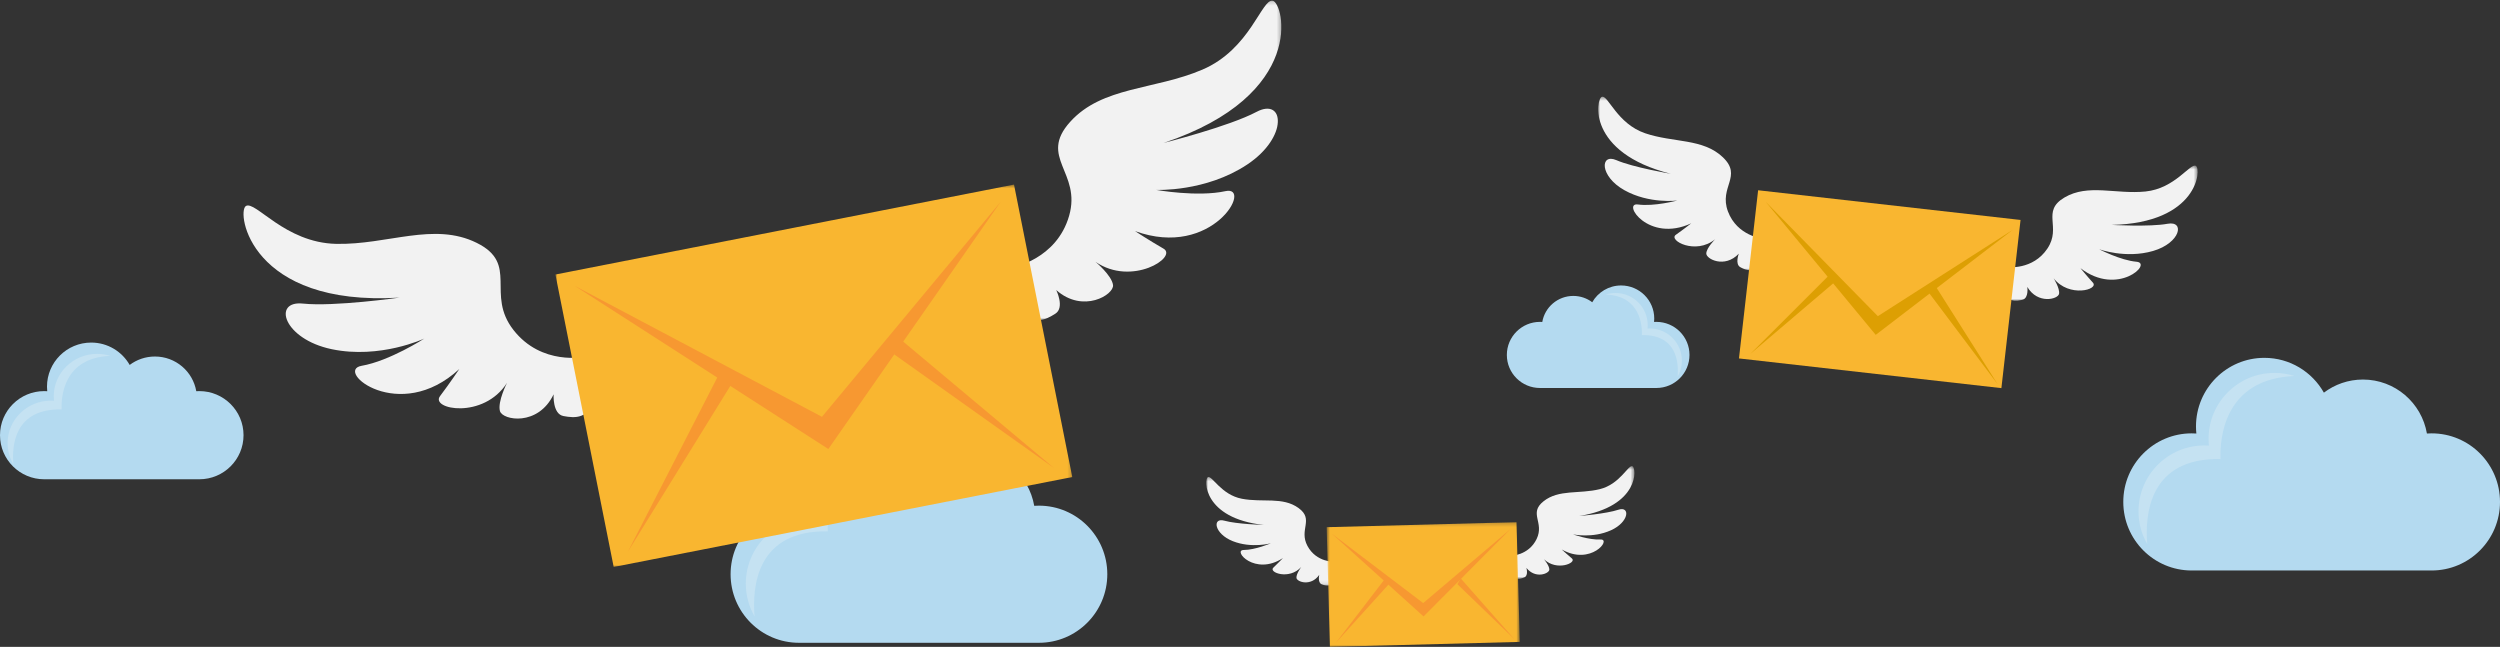 <?xml version="1.0" encoding="UTF-8"?>
<svg width="657px" height="170px" viewBox="0 0 657 170" version="1.1" xmlns="http://www.w3.org/2000/svg" xmlns:xlink="http://www.w3.org/1999/xlink">
    <rect x="0" y="0" width="657" height="170" fill="#333333" stroke="none"/>
    <!-- Generator: Sketch 57.1 (83088) - https://sketch.com -->
    <title>Group 2</title>
    <desc>Created with Sketch.</desc>
    <defs>
        <polygon id="path-1" points="0.001 0.418 44.016 0.418 44.016 46.021 0.001 46.021"></polygon>
        <polygon id="path-3" points="0.998 0.52 52.536 0.52 52.536 36.052 0.998 36.052"></polygon>
        <polygon id="path-5" points="0 0.364 34.577 0.364 34.577 28.897 0 28.897"></polygon>
        <polygon id="path-7" points="0.218 0.498 33.524 0.498 33.524 30.129 0.218 30.129"></polygon>
        <polygon id="path-9" points="0.643 0.231 51.396 0.231 51.396 33 0.643 33"></polygon>
        <polygon id="path-11" points="0.06 0.171 71.74 0.171 71.74 84.145 0.06 84.145"></polygon>
        <polygon id="path-13" points="0.961 0.505 136.796 0.505 136.796 101 0.961 101"></polygon>
    </defs>
    <g id="Page-1" stroke="none" stroke-width="1" fill="none" fill-rule="evenodd">
        <g id="Trainer-page-inside-no-contact-no-cv-popup" transform="translate(-620, -224)">
            <g id="Group-2" transform="translate(620, 224)">
                <g id="Group-20" transform="translate(558, 94)">
                    <g id="Group-6" fill="#B4DAF0">
                        <path d="M79.793,19.929 C78.411,11.873 71.411,5.744 62.983,5.744 C59.129,5.744 55.573,7.026 52.717,9.188 C49.63,3.727 43.782,0.041 37.075,0.041 C27.151,0.041 19.106,8.109 19.106,18.061 C19.106,18.692 19.139,19.315 19.202,19.929 C18.794,19.901 18.383,19.886 17.969,19.886 C8.045,19.886 -1.546875e-05,27.953 -1.546875e-05,37.905 C-1.546875e-05,47.857 8.045,55.925 17.969,55.925 L81.031,55.925 C90.955,55.925 99,47.857 99,37.905 C99,27.953 90.955,19.886 81.031,19.886 C80.615,19.886 80.203,19.901 79.793,19.929 Z" id="Fill-4"></path>
                    </g>
                    <path d="M45,4.818 C43.338,4.287 41.567,4 39.728,4 C30.165,4 22.412,11.751 22.412,21.312 C22.412,21.918 22.444,22.516 22.504,23.106 C22.112,23.08 21.716,23.065 21.316,23.065 C11.753,23.065 4,30.816 4,40.377 C4,43.517 4.837,46.461 6.3,49 C5.639,41.189 6.821,26.276 25.548,26.641 C25.357,21.541 26.261,5.553 45,4.818" id="Fill-7" fill="#C5E2F2"></path>
                </g>
                <g id="Group-20" transform="translate(0, 90)">
                    <g id="Group-6" fill="#B4DAF0">
                        <path d="M51.583,12.812 C50.69,7.633 46.165,3.692 40.716,3.692 C38.225,3.692 35.926,4.517 34.08,5.907 C32.084,2.396 28.303,0.027 23.968,0.027 C17.552,0.027 12.351,5.213 12.351,11.611 C12.351,12.016 12.372,12.417 12.413,12.811 C12.15,12.793 11.884,12.784 11.616,12.784 C5.201,12.784 -1e-05,17.97 -1e-05,24.368 C-1e-05,30.765 5.201,35.952 11.616,35.952 L52.384,35.952 C58.799,35.952 64,30.765 64,24.368 C64,17.97 58.799,12.784 52.384,12.784 C52.115,12.784 51.848,12.794 51.583,12.812 Z" id="Fill-4"></path>
                    </g>
                    <path d="M29,3.527 C27.905,3.185 26.739,3 25.529,3 C19.231,3 14.125,7.995 14.125,14.157 C14.125,14.547 14.146,14.933 14.186,15.313 C13.927,15.296 13.666,15.286 13.403,15.286 C7.105,15.286 2,20.281 2,26.443 C2,28.467 2.551,30.364 3.514,32 C3.079,26.966 3.858,17.356 16.19,17.591 C16.064,14.304 16.66,4.001 29,3.527" id="Fill-7" fill="#C5E2F2"></path>
                </g>
                <g id="Group-20" transform="translate(192, 113)">
                    <g id="Group-6" fill="#B4DAF0">
                        <path d="M79.793,19.929 C78.411,11.873 71.411,5.744 62.983,5.744 C59.129,5.744 55.573,7.026 52.717,9.188 C49.63,3.727 43.782,0.041 37.075,0.041 C27.151,0.041 19.106,8.109 19.106,18.061 C19.106,18.692 19.139,19.315 19.202,19.929 C18.794,19.901 18.383,19.886 17.969,19.886 C8.045,19.886 -1.546875e-05,27.953 -1.546875e-05,37.905 C-1.546875e-05,47.857 8.045,55.925 17.969,55.925 L81.031,55.925 C90.955,55.925 99,47.857 99,37.905 C99,27.953 90.955,19.886 81.031,19.886 C80.615,19.886 80.203,19.901 79.793,19.929 Z" id="Fill-4"></path>
                    </g>
                    <path d="M45,4.818 C43.338,4.287 41.567,4 39.728,4 C30.165,4 22.412,11.751 22.412,21.312 C22.412,21.918 22.444,22.516 22.504,23.106 C22.112,23.08 21.716,23.065 21.316,23.065 C11.753,23.065 4,30.816 4,40.377 C4,43.517 4.837,46.461 6.3,49 C5.639,41.189 6.821,26.276 25.548,26.641 C25.357,21.541 26.261,5.553 45,4.818" id="Fill-7" fill="#C5E2F2"></path>
                </g>
                <g id="Group-20" transform="translate(420, 88.5) scale(-1, 1) translate(-420, -88.5) translate(396, 75)">
                    <g id="Group-6" fill="#B4DAF0">
                        <path d="M38.688,9.609 C38.017,5.724 34.624,2.769 30.537,2.769 C28.668,2.769 26.945,3.388 25.56,4.43 C24.063,1.797 21.228,0.02 17.976,0.02 C13.164,0.02 9.264,3.91 9.264,8.708 C9.264,9.012 9.279,9.312 9.31,9.608 C9.112,9.595 8.913,9.588 8.712,9.588 C3.901,9.588 -7.5e-06,13.478 -7.5e-06,18.276 C-7.5e-06,23.074 3.901,26.964 8.712,26.964 L39.288,26.964 C44.099,26.964 48,23.074 48,18.276 C48,13.478 44.099,9.588 39.288,9.588 C39.086,9.588 38.886,9.595 38.688,9.609 Z" id="Fill-4"></path>
                    </g>
                    <path d="M22,2.4 C21.189,2.14 20.325,2 19.429,2 C14.763,2 10.982,5.789 10.982,10.464 C10.982,10.76 10.997,11.052 11.027,11.341 C10.835,11.328 10.642,11.321 10.447,11.321 C5.782,11.321 2,15.11 2,19.784 C2,21.32 2.408,22.759 3.122,24 C2.8,20.181 3.376,12.89 12.511,13.069 C12.418,10.576 12.859,2.759 22,2.4" id="Fill-7" fill="#C5E2F2"></path>
                </g>
                <g id="Group-15" transform="translate(420, 25)">
                    <g id="Group-3">
                        <mask id="mask-2" fill="white">
                            <use xlink:href="#path-1"></use>
                        </mask>
                        <g id="Clip-2"></g>
                        <path d="M43.221,37.7 C43.221,37.7 36.535,37.048 34.105,30.57 C31.675,24.093 38.01,21.338 32.773,16.33 C27.533,11.322 19.79,12.549 12.367,10.029 C4.945,7.506 2.632,-0.009 0.999,0.436 C-0.637,0.882 -3.028,15.124 19.075,20.669 C19.075,20.669 9.128,18.981 4.802,17.093 C0.476,15.204 0.31,21.284 6.861,24.967 C13.411,28.652 20.782,27.698 20.782,27.698 C20.782,27.698 14.708,29.325 10.445,28.738 C6.181,28.151 13.19,38.932 24.456,33.685 C24.456,33.685 22.482,35.25 20.415,36.7 C18.349,38.148 25.629,42.1 30.738,37.866 C30.738,37.866 28.474,40.133 28.411,41.599 C28.35,43.064 33.236,45.602 36.959,41.666 C36.959,41.666 35.876,44.44 37.396,45.242 C38.917,46.045 41,46.989 43.057,43.767 C45.116,40.543 43.221,37.7 43.221,37.7" id="Fill-1" fill="#F2F2F2" mask="url(#mask-2)"></path>
                    </g>
                    <g id="Group-6" transform="translate(105, 18)">
                        <mask id="mask-4" fill="white">
                            <use xlink:href="#path-3"></use>
                        </mask>
                        <g id="Clip-5"></g>
                        <path d="M2.57,27.197 C2.57,27.197 9.227,28.046 13.049,22.335 C16.875,16.624 11.326,12.569 17.554,8.896 C23.781,5.222 31.047,8.117 38.844,7.325 C46.64,6.532 50.583,-0.207 52.075,0.585 C53.567,1.376 52.691,15.638 29.916,16.106 C29.916,16.106 39.984,16.675 44.623,15.809 C49.259,14.942 48.052,20.842 40.844,22.948 C33.636,25.055 26.673,22.508 26.673,22.508 C26.673,22.508 32.222,25.418 36.506,25.793 C40.791,26.168 31.538,35.018 21.746,27.47 C21.746,27.47 23.318,29.416 25.005,31.268 C26.691,33.122 18.712,35.326 14.687,30.114 C14.687,30.114 16.385,32.802 16.115,34.227 C15.845,35.654 10.515,37.025 7.775,32.405 C7.775,32.405 8.207,35.32 6.545,35.759 C4.882,36.197 2.642,36.647 1.363,33.084 C0.085,29.52 2.57,27.197 2.57,27.197" id="Fill-4" fill="#F2F2F2" mask="url(#mask-4)"></path>
                    </g>
                    <polygon id="Fill-7" fill="#F9B630" points="105.966 77 37 69.196 42.034 25 111 32.804"></polygon>
                    <polygon id="Fill-9" fill="#DD9F03" points="73.497 58.087 44 28 72.938 63 109 35.366"></polygon>
                    <polygon id="Fill-11" fill="#DD9F03" points="61.008 47 40 68 62 49.263"></polygon>
                    <polygon id="Fill-13" fill="#DD9F03" points="88.535 50 105 76 87 52.046"></polygon>
                </g>
                <g id="Group-16" transform="translate(317, 122)">
                    <g id="Group-3" transform="translate(0, 3)">
                        <mask id="mask-6" fill="white">
                            <use xlink:href="#path-5"></use>
                        </mask>
                        <g id="Clip-2"></g>
                        <path d="M33.693,22.635 C33.693,22.635 28.947,22.839 26.606,18.484 C24.262,14.129 28.424,11.546 24.262,8.513 C20.097,5.48 14.798,7.122 9.351,6.07 C3.904,5.02 1.54,-0.083 0.44,0.395 C-0.661,0.875 -0.925,11.216 15.101,12.954 C15.101,12.954 7.969,12.744 4.754,11.835 C1.537,10.924 2.024,15.255 6.975,17.217 C11.925,19.18 16.992,17.77 16.992,17.77 C16.992,17.77 12.901,19.527 9.856,19.535 C6.813,19.543 12.788,26.495 20.157,21.653 C20.157,21.653 18.93,22.96 17.626,24.193 C16.322,25.426 21.811,27.506 24.97,23.994 C24.97,23.994 23.608,25.827 23.71,26.874 C23.813,27.92 27.484,29.235 29.702,26.071 C29.702,26.071 29.218,28.147 30.362,28.565 C31.506,28.984 33.057,29.446 34.18,26.955 C35.3,24.463 33.693,22.635 33.693,22.635" id="Fill-1" fill="#F2F2F2" mask="url(#mask-6)"></path>
                    </g>
                    <g id="Group-6" transform="translate(79, 0)">
                        <mask id="mask-8" fill="white">
                            <use xlink:href="#path-7"></use>
                        </mask>
                        <g id="Clip-5"></g>
                        <path d="M0.971,24.085 C0.971,24.085 5.72,24.032 7.828,19.639 C9.937,15.247 5.642,12.934 9.638,9.741 C13.635,6.548 19.015,7.875 24.399,6.556 C29.781,5.237 31.87,0.109 32.994,0.52 C34.119,0.931 34.932,11.054 19.021,13.608 C19.021,13.608 26.132,13.026 29.295,11.962 C32.459,10.901 32.204,15.171 27.362,17.356 C22.524,19.543 17.389,18.43 17.389,18.43 C17.389,18.43 21.568,19.937 24.609,19.782 C27.647,19.629 22.05,26.76 14.435,22.405 C14.435,22.405 15.731,23.62 17.098,24.761 C18.464,25.9 13.094,28.23 9.752,24.954 C9.752,24.954 11.211,26.68 11.164,27.71 C11.117,28.741 7.522,30.224 5.139,27.242 C5.139,27.242 5.733,29.251 4.612,29.722 C3.491,30.192 1.968,30.73 0.715,28.346 C-0.538,25.962 0.971,24.085 0.971,24.085" id="Fill-4" fill="#F2F2F2" mask="url(#mask-8)"></path>
                    </g>
                    <g id="Group-9" transform="translate(31, 15)">
                        <mask id="mask-10" fill="white">
                            <use xlink:href="#path-9"></use>
                        </mask>
                        <g id="Clip-8"></g>
                        <polygon id="Fill-7" fill="#F9B630" mask="url(#mask-10)" points="51.396 31.689 1.501 33.001 0.643 1.543 50.536 0.231"></polygon>
                    </g>
                    <polygon id="Fill-10" fill="#F79831" points="57.014 36.489 33 18.243 57.11 40 80 17"></polygon>
                    <polygon id="Fill-12" fill="#F79831" points="47.053 30 34 47 48 31.506"></polygon>
                    <polygon id="Fill-14" fill="#F79831" points="66.873 30 81 46 66 31.525"></polygon>
                </g>
                <g id="Group-15" transform="translate(64, 0)">
                    <path d="M89.704,93.766 C89.704,93.766 78.359,96.202 70.95,86.733 C63.541,77.264 72.517,69.367 61.259,63.814 C50.003,58.26 37.903,64.368 24.359,64.089 C10.816,63.809 3.056,52.556 0.599,54.156 C-1.858,55.755 1.702,80.632 41.001,78.214 C41.001,78.214 23.741,80.643 15.626,79.783 C7.511,78.924 10.44,89.096 23.161,91.764 C35.881,94.43 47.509,88.973 47.509,88.973 C47.509,88.973 38.369,94.864 31.042,96.131 C23.717,97.4 40.926,111.597 56.708,96.973 C56.708,96.973 54.281,100.606 51.643,104.096 C49.007,107.586 63.067,110.312 69.248,100.604 C69.248,100.604 66.713,105.555 67.383,108.019 C68.053,110.481 77.432,112.123 81.487,103.636 C81.487,103.636 81.163,108.808 84.088,109.34 C87.015,109.872 90.938,110.342 92.628,103.914 C94.318,97.486 89.704,93.766 89.704,93.766" id="Fill-1" fill="#F2F2F2"></path>
                    <g id="Group-5" transform="translate(201, 0)">
                        <mask id="mask-12" fill="white">
                            <use xlink:href="#path-11"></use>
                        </mask>
                        <g id="Clip-4"></g>
                        <path d="M1.063,70.284 C1.063,70.284 12.653,68.222 15.962,56.727 C19.273,45.234 7.804,41.387 16.234,32.028 C24.664,22.668 38.376,23.688 50.984,18.301 C63.592,12.915 66.544,-0.35 69.467,0.187 C72.388,0.724 78.625,24.898 40.799,37.566 C40.799,37.566 57.939,33.255 65.227,29.394 C72.513,25.532 73.681,35.974 62.766,43.239 C51.849,50.506 38.831,49.903 38.831,49.903 C38.831,49.903 49.681,51.846 57.047,50.234 C64.413,48.622 53.721,68.169 33.277,60.728 C33.277,60.728 36.951,63.142 40.773,65.345 C44.593,67.548 32.442,75.377 22.9,68.809 C22.9,68.809 27.186,72.393 27.505,74.907 C27.825,77.419 19.655,82.479 12.578,76.227 C12.578,76.227 14.873,80.849 12.332,82.446 C9.789,84.042 6.288,85.961 2.226,80.703 C-1.836,75.444 1.063,70.284 1.063,70.284" id="Fill-3" fill="#F2F2F2" mask="url(#mask-12)"></path>
                    </g>
                    <g id="Group-8" transform="translate(81, 48)">
                        <mask id="mask-14" fill="white">
                            <use xlink:href="#path-13"></use>
                        </mask>
                        <g id="Clip-7"></g>
                        <polygon id="Fill-6" fill="#F9B630" mask="url(#mask-14)" points="136.796 77.363 16.278 101 0.961 24.142 121.479 0.505"></polygon>
                    </g>
                    <polygon id="Fill-9" fill="#F79831" points="152.011 109.537 87 75.099 153.687 118 199 53"></polygon>
                    <polygon id="Fill-11" fill="#F79831" points="125.123 98 101 145 128 101.301"></polygon>
                    <polygon id="Fill-13" fill="#F79831" points="172.438 89 213 123 171 93.136"></polygon>
                </g>
            </g>
        </g>
    </g>
</svg>